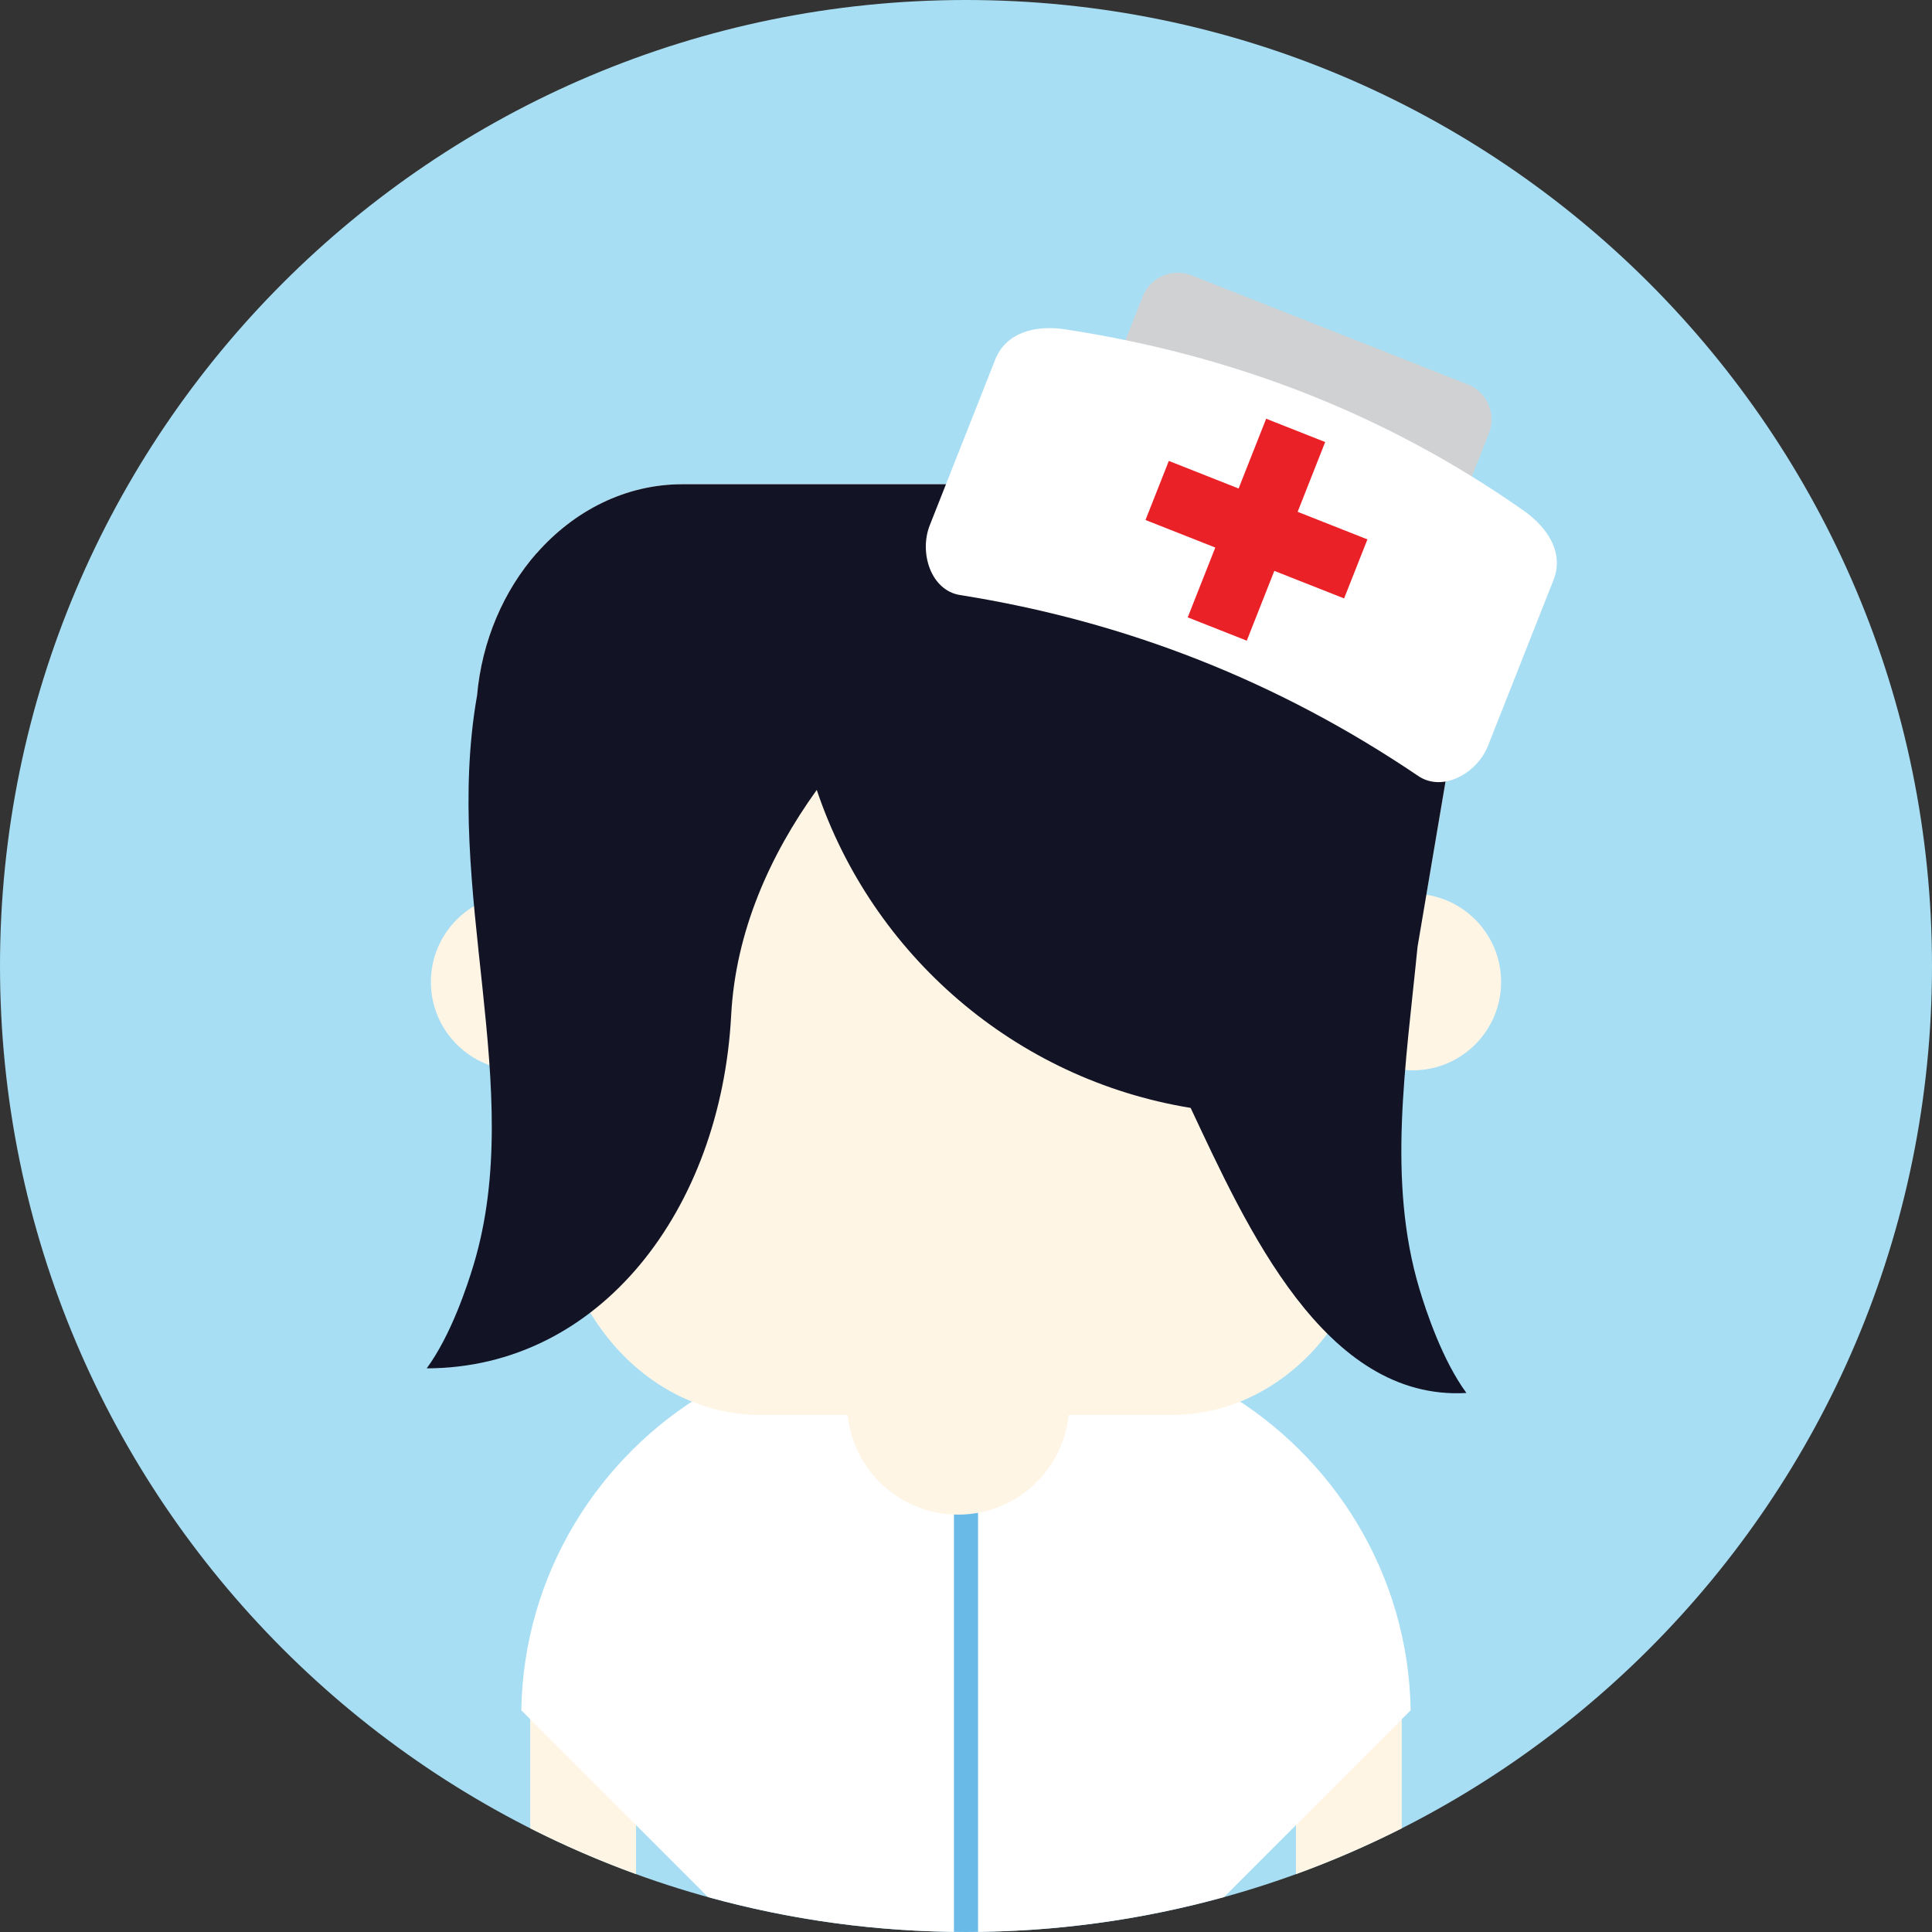 <?xml version="1.0" encoding="iso-8859-1"?>
<!-- Generator: Adobe Illustrator 19.0.0, SVG Export Plug-In . SVG Version: 6.00 Build 0)  -->
<svg xmlns="http://www.w3.org/2000/svg"  version="1.1" id="Capa_1" x="0px" y="0px" viewBox="0 0 510 510" style="enable-background:new 0 0 510 510;" xml:space="preserve">
<rect x="0" y="0" width="510" height="510" fill="#333333" stroke="none"/>
<g>
	<path style="fill:#A8DEF3;" d="M255,0C114.17,0,0,114.161,0,254.996c0,140.836,114.17,254.997,255,254.997s255-114.161,255-254.997   C510,114.161,395.83,0,255,0z"/>
	<path style="fill:#FFF5E5;" d="M139.957,482.617c9.025,4.561,18.351,8.626,27.94,12.103v-51.454h-27.94V482.617z M342.095,443.267   v51.461c9.59-3.485,18.916-7.535,27.933-12.096v-39.366h-27.933V443.267z"/>
	<path style="fill:#FFFFFF;" d="M323.127,367.35v-7.391h-15.513c-10.779-4.035-22.408-6.248-34.55-6.248h-36.137   c-12.142,0-23.778,2.213-34.549,6.248H186.88v7.384c-29.002,17.048-48.7,48.375-49.265,84.136l49.265,49.293   c21.685,5.999,44.521,9.221,68.119,9.221s46.441-3.222,68.127-9.221l49.249-49.293C371.819,415.718,352.121,384.391,323.127,367.35   z"/>
	<path style="fill:#FFF5E5;" d="M137.052,235.916c-12.863,0-23.304,10.432-23.304,23.303c0,12.878,10.44,23.318,23.304,23.318   c12.887,0,23.318-10.44,23.318-23.318C160.37,246.348,149.938,235.916,137.052,235.916z M372.934,235.916   c-12.872,0-23.304,10.432-23.304,23.303c0,12.878,10.432,23.318,23.304,23.318c12.878,0,23.318-10.44,23.318-23.318   C396.252,246.348,385.812,235.916,372.934,235.916z"/>
</g>
<path style="fill:#FFF5E5;" d="M384.359,189.911c0-17.086-6.127-32.606-15.995-43.859c-9.875-11.245-23.507-18.23-38.493-18.23  h-149.75c-14.964,0-28.587,6.993-38.471,18.245l-0.015-0.015c-9.868,11.253-15.995,26.773-15.995,43.859l20.571,121.529  c0,17.063,6.127,32.584,16.01,43.837c9.868,11.26,23.5,18.237,38.471,18.237h108.615c14.986,0,28.61-6.978,38.485-18.223  l-0.015-0.015c9.875-11.253,16.01-26.773,16.01-43.837L384.359,189.911z"/>
<g>
	<path style="fill:#121325;" d="M374.71,340.306c-8.604-28.64-3.591-59.139-0.513-90.375l10.162-60.035   c0-17.071-6.127-32.599-15.995-43.852c-9.875-11.238-23.507-18.215-38.493-18.215H180.129c-14.972,0-28.595,6.978-38.471,18.23   l-0.022-0.015c-8.648,9.875-14.43,23.032-15.717,37.634c-9.055,51.74,13.15,103.39-0.88,150.132   c-1.747,5.818-6.045,18.742-12.397,27.398c45.749-0.068,77.671-41.94,80.366-93.198c1.174-22.122,10.184-42.226,22.596-59.493   c14.603,43.513,52.388,76.398,98.694,83.94c14.737,31.327,35.302,77.429,72.801,75.254   C380.746,359.056,376.456,346.125,374.71,340.306z"/>
	<path style="fill:#D0D1D2;" d="M387.468,101.493l-72.975-28.82c-5.065-2.002-10.846,0.504-12.841,5.577l-12.035,30.461   c-2.003,5.073,0.504,10.854,5.569,12.841l72.975,28.828c5.065,2.002,10.847-0.504,12.849-5.57l12.035-30.469   C395.04,109.268,392.533,103.502,387.468,101.493z"/>
	<path style="fill:#FFFFFF;" d="M402.078,134.701c-36.491-25.591-76.979-41.066-120.937-47.766   c-7.723-1.167-15.559,0.73-18.427,7.994l-17.274,43.716c-2.867,7.263,0.278,17.214,8.002,18.433   c43.852,6.948,84.167,22.867,120.929,47.758c6.48,4.388,15.565-0.715,18.434-7.986l17.274-43.724   C412.946,145.864,408.476,139.18,402.078,134.701z"/>
	<polygon style="fill:#EA2127;" points="342.547,135.108 349.811,116.689 334.236,110.533 326.958,128.951 308.54,121.672    302.383,137.268 320.809,144.539 313.53,162.965 329.118,169.122 336.39,150.696 354.809,157.967 360.965,142.386  "/>
	<path style="fill:#6ABAE8;" d="M251.816,393.965V509.97c1.061,0.015,2.115,0.03,3.184,0.03c1.062,0,2.115-0.015,3.177-0.03V393.965   H251.816z"/>
	<path style="fill:#FFF5E5;" d="M252.923,341.157c-16.198,0-29.333,13.142-29.333,29.332c0,16.206,13.135,29.333,29.333,29.333   s29.332-13.127,29.332-29.333C282.255,354.299,269.121,341.157,252.923,341.157z"/>
</g>
<g>
</g>
<g>
</g>
<g>
</g>
<g>
</g>
<g>
</g>
<g>
</g>
<g>
</g>
<g>
</g>
<g>
</g>
<g>
</g>
<g>
</g>
<g>
</g>
<g>
</g>
<g>
</g>
<g>
</g>
</svg>
